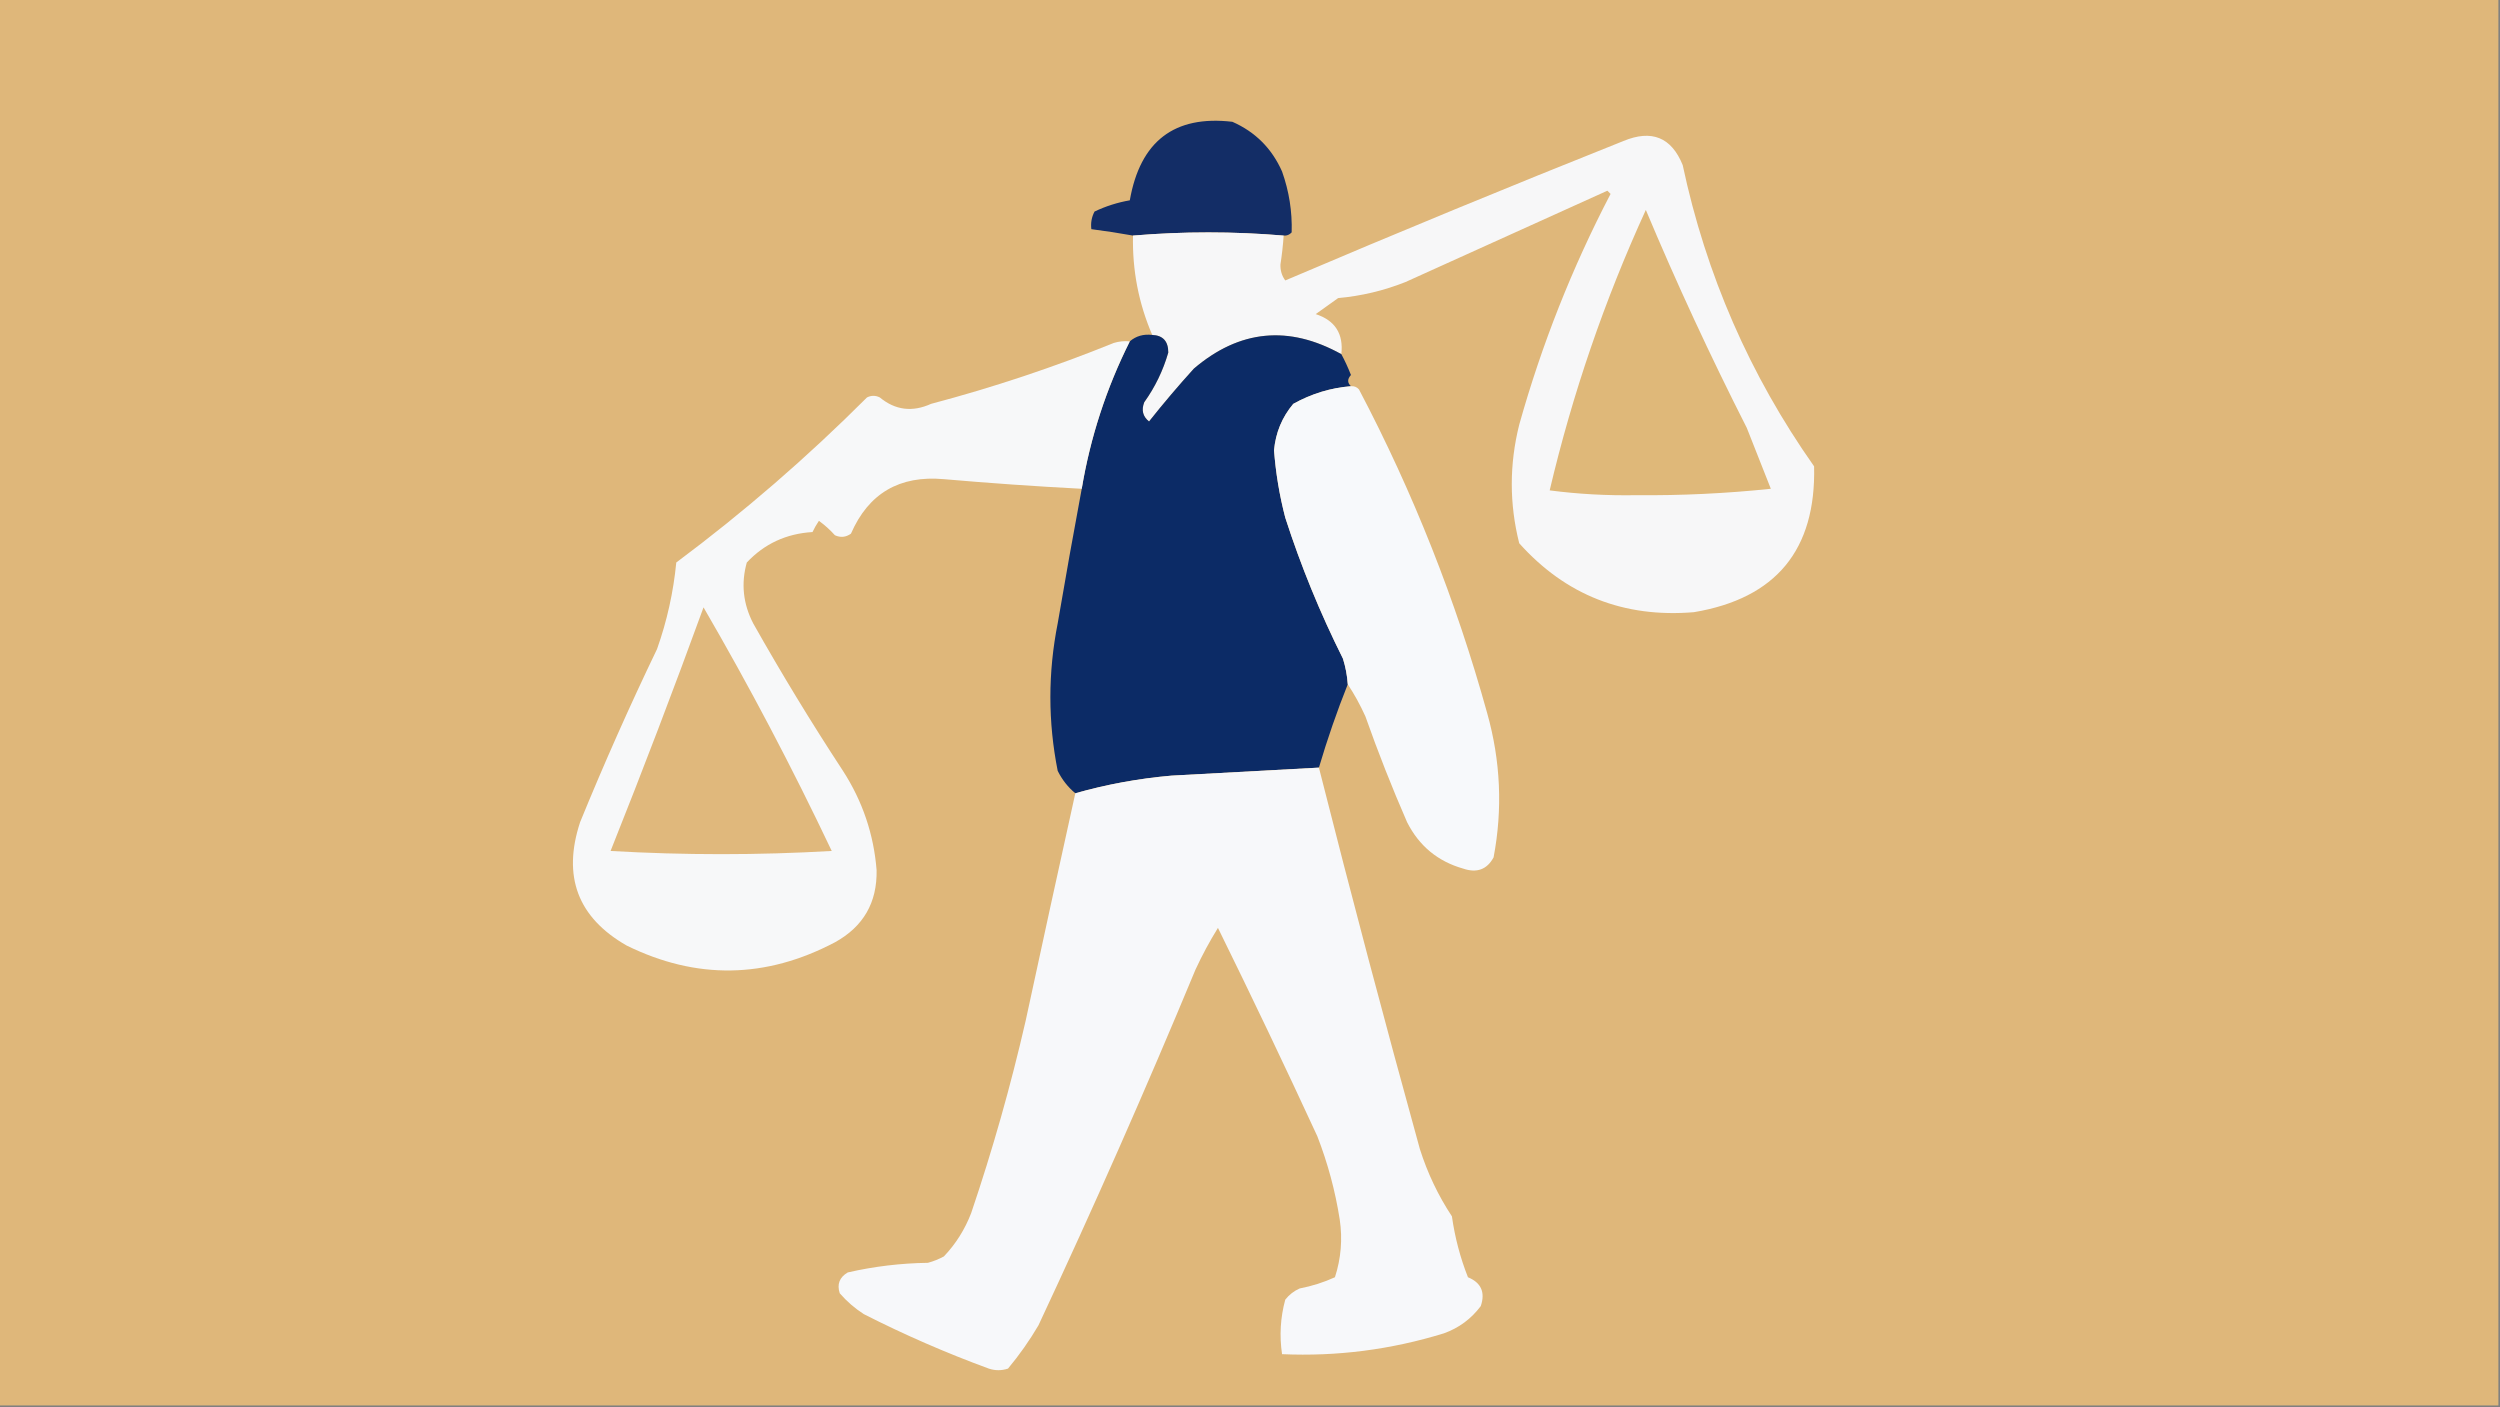 <svg xmlns="http://www.w3.org/2000/svg" xmlns:xlink="http://www.w3.org/1999/xlink" width="780px" height="439px" style="shape-rendering:geometricPrecision; text-rendering:geometricPrecision; image-rendering:optimizeQuality; fill-rule:evenodd; clip-rule:evenodd"><rect width="100%" height="100%" fill="#808080" stroke="none"/><g><path style="opacity:1" fill="#dfb77a" d="M -0.5,-0.5 C 259.5,-0.5 519.5,-0.5 779.5,-0.5C 779.5,145.833 779.5,292.167 779.5,438.5C 519.5,438.5 259.5,438.5 -0.5,438.5C -0.5,292.167 -0.5,145.833 -0.5,-0.5 Z"></path></g><g><path style="opacity:1" fill="#132d66" d="M 400.5,73.5 C 384.863,72.18 369.196,72.18 353.5,73.5C 349.186,72.725 344.853,72.059 340.5,71.5C 340.261,69.533 340.594,67.7 341.5,66C 345.021,64.326 348.687,63.16 352.5,62.5C 355.737,44.049 366.404,35.882 384.5,38C 391.641,41.141 396.808,46.308 400,53.5C 402.197,59.678 403.197,66.011 403,72.5C 402.329,73.252 401.496,73.586 400.5,73.5 Z"></path></g><g><path style="opacity:1" fill="#f7f7f8" d="M 418.5,110.5 C 402.064,101.377 386.73,102.877 372.5,115C 367.646,120.353 362.979,125.853 358.5,131.5C 356.554,129.956 356.054,127.956 357,125.5C 360.377,120.78 362.877,115.614 364.5,110C 364.516,106.485 362.85,104.651 359.5,104.5C 355.258,94.642 353.258,84.309 353.5,73.5C 369.196,72.18 384.863,72.18 400.5,73.5C 400.299,76.508 399.966,79.508 399.5,82.5C 399.436,84.389 399.936,86.056 401,87.5C 435.98,72.595 471.147,58.095 506.5,44C 515.323,40.337 521.49,42.837 525,51.5C 532.285,85.711 545.951,117.045 566,145.5C 566.629,171.535 554.129,186.701 528.5,191C 506.631,192.829 488.464,185.662 474,169.5C 470.899,157.205 470.899,144.871 474,132.5C 481.023,107.464 490.523,83.464 502.5,60.5C 502.167,60.167 501.833,59.833 501.5,59.5C 480.469,69.017 459.469,78.517 438.5,88C 431.744,90.685 424.744,92.351 417.5,93C 415.167,94.667 412.833,96.333 410.5,98C 416.542,99.968 419.208,104.135 418.5,110.5 Z"></path></g><g><path style="opacity:1" fill="#dfb879" d="M 513.5,65.5 C 523.094,88.367 533.594,111.034 545,133.5C 547.5,139.833 550,146.167 552.5,152.5C 538.544,153.961 524.544,154.628 510.5,154.5C 501.343,154.655 492.343,154.155 483.5,153C 490.612,122.83 500.612,93.664 513.5,65.5 Z"></path></g><g><path style="opacity:1" fill="#0c2b66" d="M 359.5,104.5 C 362.85,104.651 364.516,106.485 364.5,110C 362.877,115.614 360.377,120.78 357,125.5C 356.054,127.956 356.554,129.956 358.5,131.5C 362.979,125.853 367.646,120.353 372.5,115C 386.73,102.877 402.064,101.377 418.5,110.5C 419.588,112.516 420.588,114.683 421.5,117C 420.342,118.261 420.342,119.427 421.5,120.5C 415.176,121.006 409.176,122.839 403.5,126C 399.996,130.179 397.996,135.013 397.5,140.5C 398.04,147.61 399.207,154.61 401,161.5C 405.864,176.572 411.864,191.238 419,205.5C 419.822,208.117 420.322,210.784 420.5,213.5C 417.133,221.931 414.133,230.598 411.5,239.5C 396.199,240.333 380.865,241.166 365.5,242C 355.284,242.89 345.284,244.723 335.5,247.5C 333.204,245.599 331.371,243.266 330,240.5C 326.959,225.202 326.959,209.869 330,194.5C 332.395,180.459 334.895,166.459 337.5,152.5C 340.184,136.453 345.184,121.119 352.5,106.5C 354.438,104.837 356.772,104.171 359.5,104.5 Z"></path></g><g><path style="opacity:1" fill="#f7f8f9" d="M 352.5,106.5 C 345.184,121.119 340.184,136.453 337.5,152.5C 323.157,151.749 308.824,150.749 294.5,149.5C 280.647,148.253 270.98,153.92 265.5,166.5C 263.926,167.631 262.259,167.798 260.5,167C 258.983,165.315 257.316,163.815 255.5,162.5C 254.738,163.628 254.071,164.795 253.5,166C 245.321,166.493 238.488,169.66 233,175.5C 231.169,182.038 231.836,188.372 235,194.5C 243.831,210.167 253.164,225.5 263,240.5C 269.118,249.983 272.618,260.316 273.5,271.5C 273.694,281.612 269.361,289.112 260.5,294C 238.923,305.377 217.257,305.71 195.5,295C 180.25,286.266 175.417,273.433 181,256.5C 188.468,238.234 196.468,220.234 205,202.5C 208.102,193.756 210.102,184.756 211,175.5C 232.014,159.828 251.848,142.661 270.5,124C 271.833,123.333 273.167,123.333 274.5,124C 279.322,127.985 284.655,128.652 290.5,126C 309.899,120.867 328.899,114.534 347.5,107C 349.134,106.506 350.801,106.34 352.5,106.5 Z"></path></g><g><path style="opacity:1" fill="#f7f9fb" d="M 421.5,120.5 C 422.496,120.414 423.329,120.748 424,121.5C 440.94,153.718 454.274,187.384 464,222.5C 468.194,237.404 468.86,252.404 466,267.5C 463.947,271.292 460.781,272.458 456.5,271C 448.58,268.752 442.747,263.919 439,256.5C 434.284,245.692 429.951,234.692 426,223.5C 424.392,219.944 422.559,216.611 420.5,213.5C 420.322,210.784 419.822,208.117 419,205.5C 411.864,191.238 405.864,176.572 401,161.5C 399.207,154.61 398.04,147.61 397.5,140.5C 397.996,135.013 399.996,130.179 403.5,126C 409.176,122.839 415.176,121.006 421.5,120.5 Z"></path></g><g><path style="opacity:1" fill="#e0b87c" d="M 219.5,189.5 C 233.853,214.203 247.187,239.536 259.5,265.5C 236.5,266.833 213.5,266.833 190.5,265.5C 200.57,240.287 210.236,214.954 219.5,189.5 Z"></path></g><g><path style="opacity:1" fill="#f7f8fa" d="M 411.5,239.5 C 421.551,279.239 432.051,318.905 443,358.5C 445.39,366.034 448.724,373.034 453,379.5C 453.924,386.057 455.59,392.39 458,398.5C 462.126,400.202 463.46,403.202 462,407.5C 459.011,411.491 455.178,414.324 450.5,416C 433.96,421.096 417.126,423.262 400,422.5C 399.149,416.747 399.483,411.08 401,405.5C 402.214,403.951 403.714,402.785 405.5,402C 409.363,401.254 413.029,400.087 416.5,398.5C 418.4,392.634 418.9,386.634 418,380.5C 416.604,371.584 414.271,362.917 411,354.5C 400.939,332.712 390.606,311.045 380,289.5C 377.412,293.674 375.079,298.007 373,302.5C 357.474,339.883 341.141,376.883 324,413.5C 321.202,418.263 318.036,422.763 314.5,427C 312.5,427.667 310.5,427.667 308.5,427C 295.169,422.111 282.169,416.445 269.5,410C 266.705,408.207 264.205,406.04 262,403.5C 261.08,400.692 261.913,398.525 264.5,397C 272.719,395.118 281.053,394.118 289.5,394C 291.246,393.529 292.913,392.862 294.5,392C 298.208,388.09 301.042,383.59 303,378.5C 309.682,358.787 315.349,338.787 320,318.5C 325.104,294.812 330.271,271.146 335.5,247.5C 345.284,244.723 355.284,242.89 365.5,242C 380.865,241.166 396.199,240.333 411.5,239.5 Z"></path></g></svg>